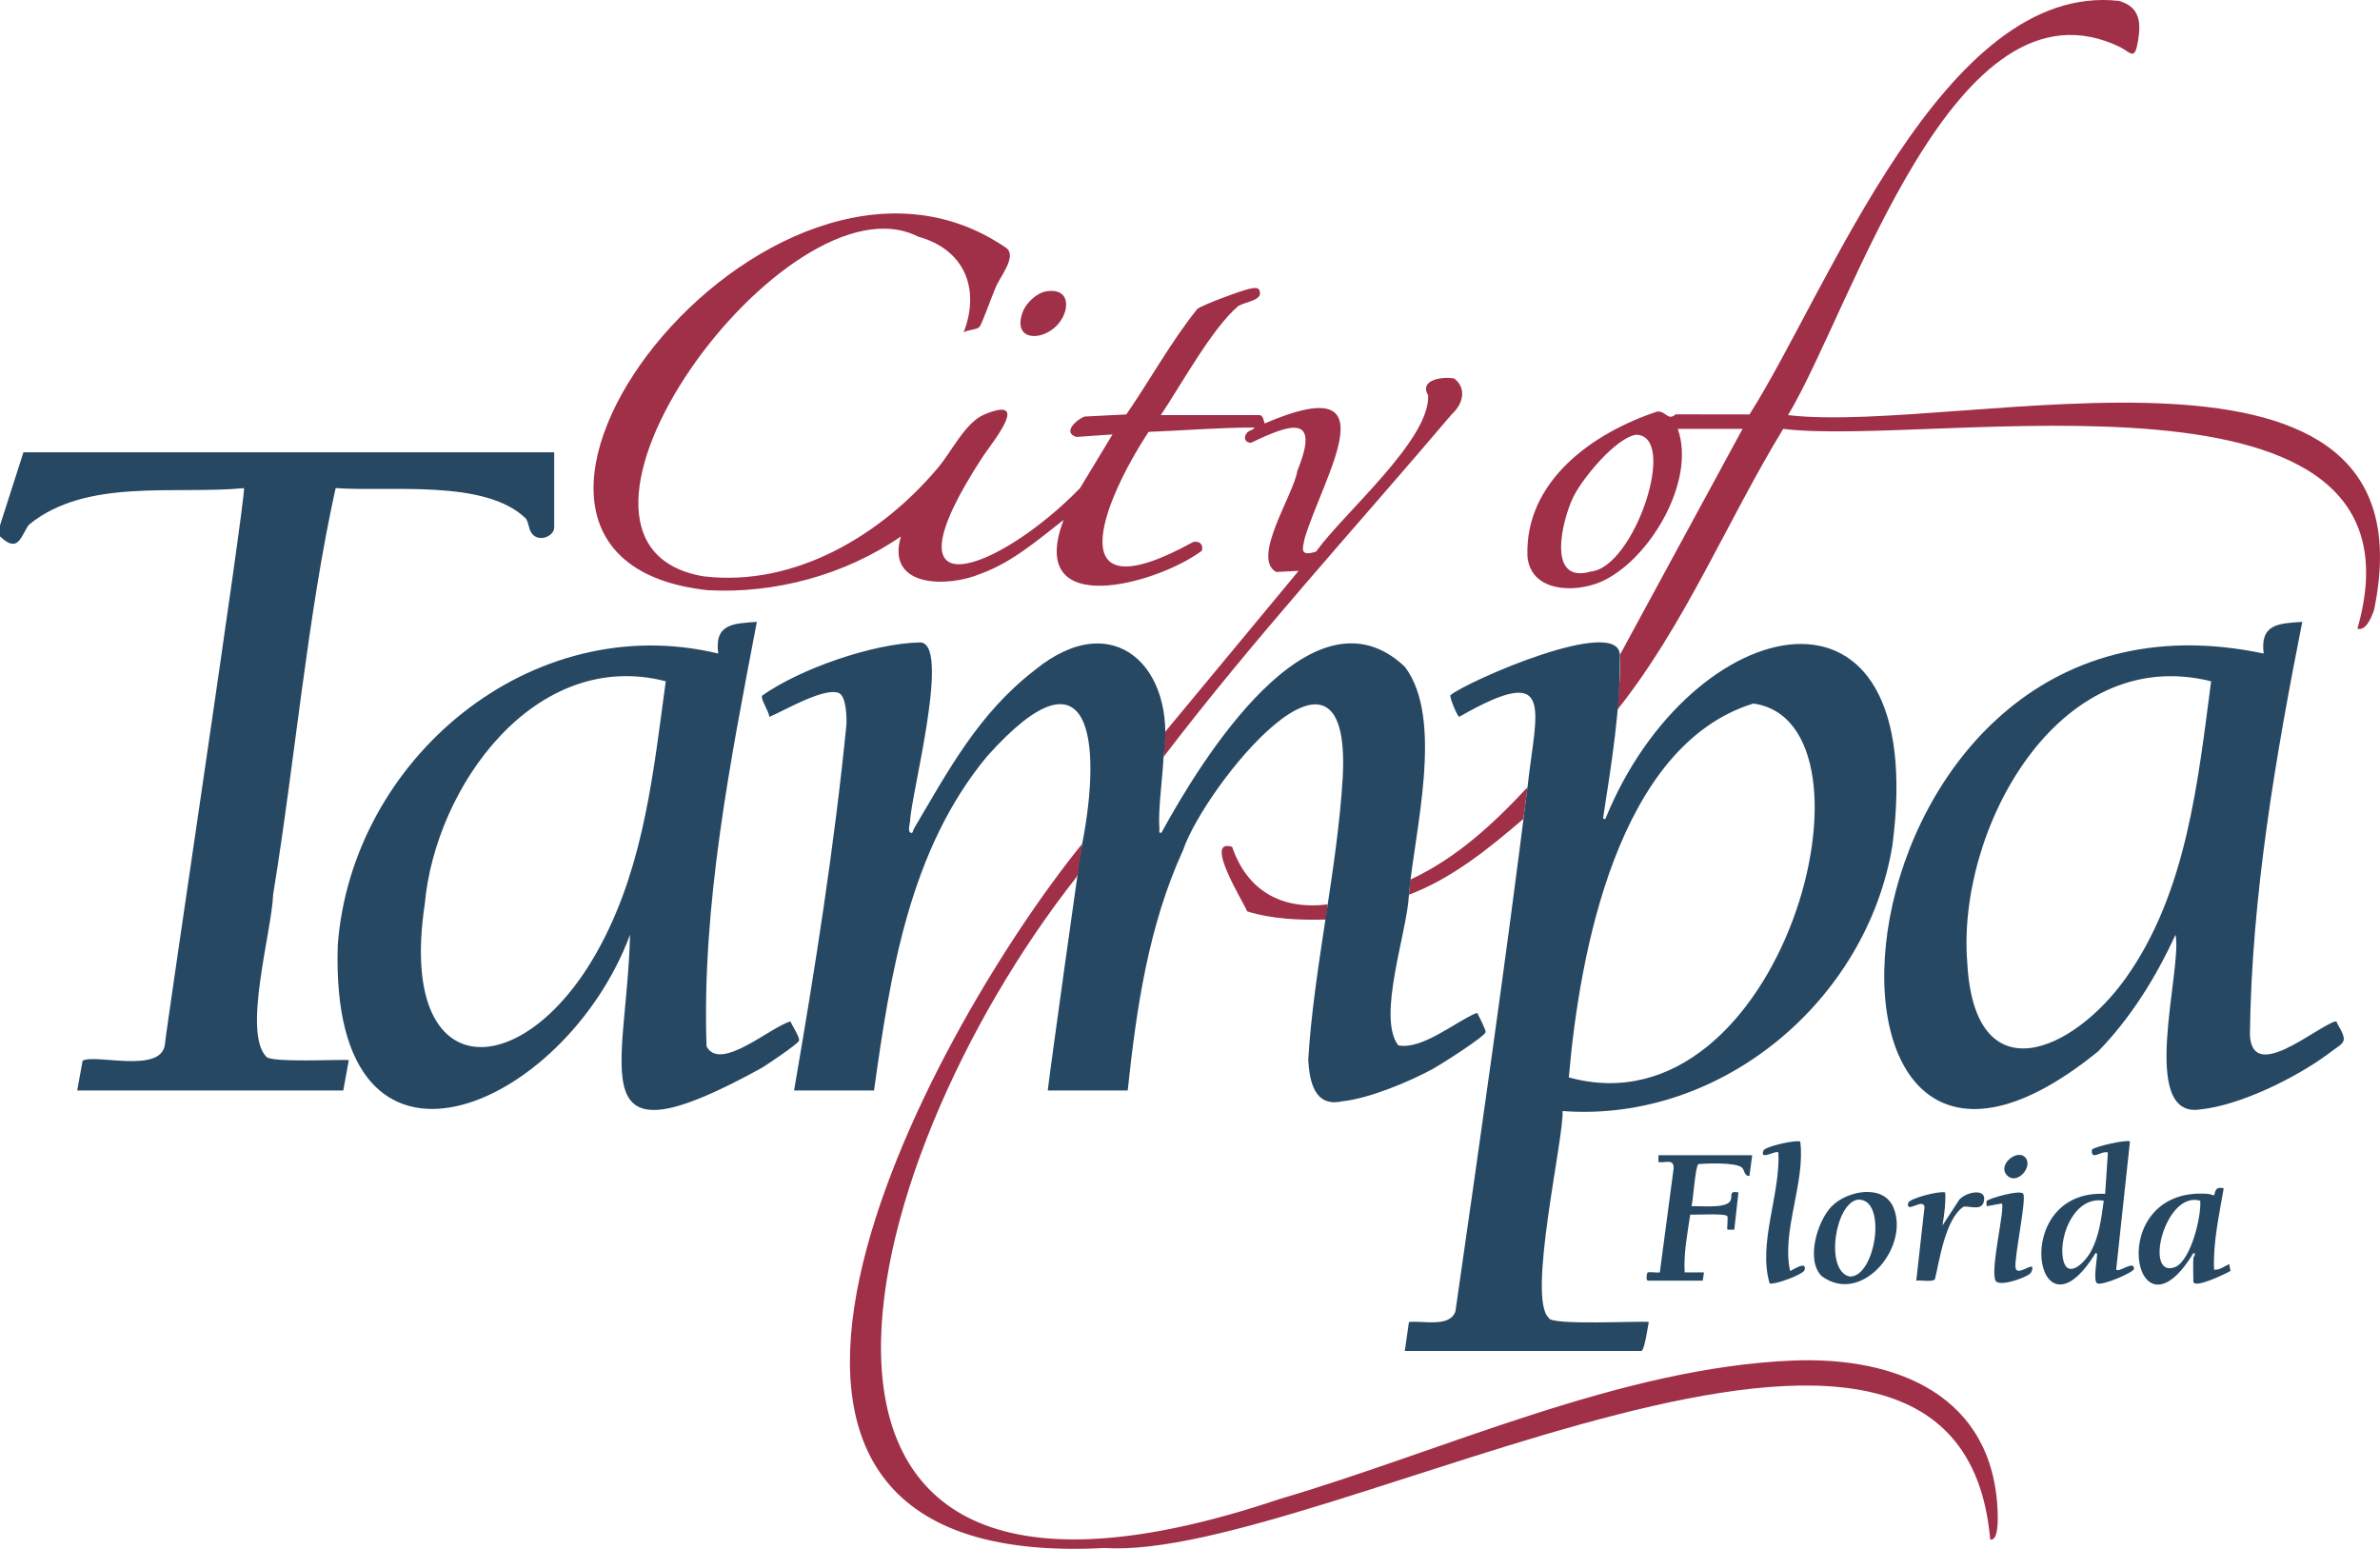 <?xml version="1.0" encoding="UTF-8"?><svg id="b" xmlns="http://www.w3.org/2000/svg" width="649.39" height="422.576" viewBox="0 0 649.39 422.576"><defs><style>.d{fill:#a03048;}.e{fill:#274863;}</style></defs><g id="c"><path class="d" d="M293.779,239.231c-62.387,79.127-97.987,221.369,55.299,169.779,44.767-13.162,93.113-35.88,140.099-37.804,28.241-1.156,54.898,9.468,55.891,41.553.044,1.431.284,7.756-2.031,7.282-8.55-97.73-182.722,6.16-241.577,2.301-127.349,6.877-49.057-139.216-6.177-192.135-.27,2.055-.673,7.521-1.505,9.025Z"/><path class="d" d="M441.985,178.688l33.478-61.671h-17.679c5.124,14.337-7.962,36.228-21.185,41.808-7.1,2.996-18.929,2.697-19.832-7.009-.754-20.574,17.851-33.717,35.369-39.521,2.393-.268,2.903,2.676,5.066.751l20.148.028C498.855,79.299,530.32-5.14,578.158.246c5.648,1.594,6.066,5.712,5.216,10.87-.877,5.323-1.774,3.48-4.729,1.811-45.415-22.2-73.095,70.902-90.769,100.326,47.329,5.637,177.52-31.544,159.882,53.226-.671,1.868-2.162,5.731-4.529,5.066,22.047-77.149-115.797-49.429-156.671-54.529-15.306,25.091-26.759,53.41-45.325,76.714.304-4.007,1.228-11.371.752-15.042ZM446.4,118.611c-5.65.929-14.721,12.026-17.159,17.066-2.92,6.037-7.468,23.822,4.845,20.261,11.833-1.129,23.953-37.171,12.314-37.327Z"/><path class="e" d="M581.165,311.429l-3.763,34.975c.897.869,4.968-2.715,4.855-.182-.039.876-8.736,4.724-10.07,3.888-1.043-.654-.095-5.98-.036-7.271.019-.412.205-1.049-.387-.947-16.293,26.61-23.875-17.418,2.63-16.171l.75-11.284c-1.877-.573-4.682,2.456-4.356-.77.627-.86,9.762-2.85,10.377-2.239ZM574.015,327.602c-7.834-1.356-12.148,9.218-11.185,15.507.929,6.072,5.642,1.862,7.488-1.345,2.458-4.27,3.032-9.365,3.698-14.162Z"/><path class="e" d="M478.096,315.191l-.756,5.639c-1.414.131-1.317-1.621-2.044-2.276-1.596-1.439-9.552-1.167-11.892-.941-.86.604-1.405,9.813-1.859,11.491,2.108-.165,8.688.645,10.335-1.137,1.255-1.422-.589-3.2,2.456-2.625l-1.129,10.156h-1.884c-.147-.727.233-3.404-.039-3.722-.666-.78-8.549-.273-10.097-.396-.771,5.228-1.822,10.453-1.523,15.774h5.266c-.082.277-.262,2.256-.376,2.256h-14.858c-.715,0-.386-1.992-.143-2.21.306-.275,2.656.106,3.336-.049l3.769-28.394c.052-2.695-2.181-1.447-4.144-1.684l.002-1.882h25.579Z"/><path class="e" d="M598.466,343.206c.014-.238.925-1.308.004-1.314-16.263,26.937-24.771-18.243,3.947-16.172.449.018,1.585.482,1.688.379.358-.358.022-2.586,2.635-1.881-1.23,7.338-2.932,14.688-2.63,22.185,1.565.171,2.783-.934,4.132-1.504l.359,1.85c-.946.595-10.134,5.1-10.134,2.85,0-2.09-.121-4.33,0-6.393ZM600.349,327.599c-9.811-2.887-15.626,21.9-6.632,18.004,4.124-2.118,6.931-13.574,6.632-18.004Z"/><path class="e" d="M497.031,348.156c-4.395-4.393-1.137-15.056,2.734-19.012,4.283-4.378,14.402-6.289,16.992.609,4.148,10.774-8.938,26.431-19.725,18.403ZM506.972,327.299c-6.256.818-9.146,19.403-2.334,20.972,7.043.454,10.496-21.29,2.334-20.972Z"/><path class="e" d="M491.21,311.48c1.41,11.213-5.173,24.463-2.773,35.29.256.012,4.819-3.12,3.919-.216-.349,1.125-7.956,4.009-9.498,3.627-3.259-10.954,2.943-24.187,2.385-35.743-.72-.709-5.214,2.341-4.08-.505.471-1.183,9.081-3.048,10.047-2.453Z"/><path class="e" d="M530.76,325.342c.167,3.039-.28,6.036-.75,9.025l4.515-6.95c1.671-2.162,8.01-3.608,6.696.673-.747,2.435-4.457.691-5.559,1.195-4.976,3.48-6.513,14.941-7.72,19.755-.7.818-3.896.171-5.085.373l2.256-20.118c-.396-2.567-5.124,1.981-4.461-1.084.268-1.24,8.533-3.367,10.108-2.868Z"/><path class="d" d="M415.654,223.437c-9.478,8.119-19.461,16.222-31.221,20.682.175-1.28.191-2.775.376-4.136,12.51-5.787,22.699-15.222,31.973-25.195-.339,2.895-.77,5.769-1.128,8.649Z"/><path class="d" d="M361.863,250.888c-7.261.176-14.587-.081-21.566-2.226-.958-2.463-12.065-20.129-4.104-17.613,4.058,11.855,13.319,17.271,26.047,15.703-.165,1.341-.209,2.77-.376,4.136Z"/><path class="e" d="M554.454,345.652c.231.243-.044,1.272-.379,1.685-.949,1.168-8.677,3.934-9.588,2.075-1.527-3.115,2.735-20.038,1.693-21.061l-4.136.751c.061-.434-.147-1.122.054-1.449.368-.599,9.078-3.179,9.936-1.958.981,1.394-2.453,17.252-2.092,20.139.3,2.343,3.946-.779,4.513-.182Z"/><path class="d" d="M317.853,199.747l36.484-44.002-6.126.304c-6.883-3.73,4.827-21.175,5.76-27.555,6.456-15.8-1.996-12.8-12.615-7.686-1.643-.007-2.171-1.426-1.147-2.69.637-.787,1.719-.731,2.093-1.472-9.66-.004-19.238.813-28.903,1.186-12.897,19.61-24.728,50.389,12.193,30.027,1.714-.284,2.752.6,2.368,2.378-12.168,9.137-48.22,19.186-37.75-8.391-6.999,5.449-14.094,11.615-22.567,14.664-8.894,3.813-26.057,3.959-21.822-10.157-15.097,10.443-34.274,15.682-52.68,14.679-82.082-8.87,16.49-138.389,81.552-93.285,2.837,2.433-2.147,8.072-3.173,11.038-.836,1.863-3.535,9.529-4.272,10.395-.703.827-3.312.769-4.31,1.516,4.599-11.982.185-22.674-12.42-26.132-35.693-18.261-110.563,83.94-58.488,92.689,24.872,2.927,48.53-11.3,63.95-29.7,3.697-4.411,7.33-12.065,12.344-14.359,12.818-5.458,3.4,6.28.095,11-29.398,44.726,4.387,31.565,26.275,8.968,0,0,8.863-14.638,8.863-14.638l-9.875.688c-3.877-1.225.013-4.674,2.184-5.56l11.453-.584c6.36-9.218,12.403-20.152,19.369-28.77,1.243-1.072,12.114-5.064,14.09-5.465,1.495-.303,2.968-.709,3.02,1.185.054,1.976-4.244,2.454-5.9,3.454-7.167,6.012-15.807,21.846-21.174,29.786h26.895c1.259,0,1.245,2.335,1.501,2.253,34.788-14.944,16.347,13.586,10.907,31.211-.703,3.248-1.412,5.115,3.042,3.792,7.633-10.608,31.197-30.577,30.601-42.676-2.631-4.371,4.392-5.196,7.171-4.538,3.528,2.824,2.229,7.071-.757,9.762-26.237,30.944-53.951,61.124-78.607,93.456.099-2.274.426-4.335.376-6.769Z"/><path class="d" d="M285.403,79.505c6.953-1.179,6.575,5.598,2.936,9.324-4.304,4.408-12.126,4.102-9.308-3.665.88-2.427,3.761-5.217,6.372-5.66Z"/><path class="e" d="M295.284,230.206c5.294-27.096,2.916-56.123-25.947-23.868-21.165,25.491-26.404,59.329-30.853,91.18h-21.817c5.699-33.057,10.974-66.46,14.29-99.842.087-2.001-.019-7.938-2.23-8.666-4.177-1.375-14.725,4.874-18.826,6.601.047-1.334-2.546-5.021-1.923-5.836,10.356-7.333,30.133-14.174,42.745-14.487,9.187-.918-2.298,42.024-2.397,48.773-.105.728-.67,2.801.131,3.134.694.288.626-.609.856-.998,9.523-16.149,17.703-31.531,33.008-43.355,21.654-17.687,38.801-.552,35.154,23.676-.258,5.902-1.533,14.261-1.127,19.747.041.559-.294,1.088.559.931,10.645-19.522,41.032-69.198,66.389-45.304,10.891,14.294,2.559,45.245,1.137,62.229-.454,10.155-8.81,33.383-2.917,41.081,6.405,1.334,15.638-6.427,21.181-8.748.698-.09.449.145.644.48.392.676,2.079,4.124,2.028,4.611-.13,1.236-12.396,8.981-14.289,10.021-6.425,3.53-17.695,8.219-24.937,8.915-7.531,1.675-8.871-5.562-9.184-11.407,1.523-24.994,7.951-51.9,9.414-77.109,2.449-47.173-37.644,2.578-43.576,19.988-9.465,20.735-12.7,43.066-15.101,65.566h-21.817c.725-6.235,8.615-62.849,9.404-67.311Z"/><path class="e" d="M552.479,315.665c2.582,2.447-2.269,8.122-5.016,4.826-2.308-2.77,2.791-6.934,5.016-4.826Z"/><path class="e" d="M628.181,169.665c-7.29,36.83-13.846,75.042-14.287,112.617.563,13.171,17.27-1.497,23.15-3.572.698-.091.449.145.644.479,3.29,5.612,1.956,4.929-2.615,8.482-8.717,6.415-23.833,13.891-34.64,15.008-17.26,2.805-4.796-38.795-6.85-47.651-5.242,11.47-12.215,22.717-21.06,31.783-90.056,73.346-76.696-134.276,45.127-108.5-1.051-8.105,4.143-8.227,10.532-8.645ZM603.311,185.878c-42.049-10.509-69.495,40.826-66.529,76.851,1.963,36.143,28.853,24.488,43.4,3.911,16.453-23.272,19.514-53.222,23.129-80.762Z"/><path class="e" d="M441.985,178.688c.256,14.239-2.314,29.808-4.476,43.851-.039.564-.309,1.045.521.895,23.174-57.082,88.717-72.5,78.317,7.22-6.965,42.43-46.822,75.739-89.998,72.477.437,7.164-9.791,51.242-3.742,56.437.282,2.165,25.906.74,27.277,1.124-.284,1.138-1.152,7.897-2.069,7.897h-64.511l1.132-7.894c3.669-.473,11.143,1.626,12.685-2.924,6.838-47.613,13.699-95.247,19.661-142.983,2.308-21.223,7.987-34.438-18.627-19.219-.5-.039-2.718-5.358-2.389-5.916,4.874-3.943,45.823-21.789,46.219-10.965ZM478.403,191.949c-37.058,11.431-47.441,68.248-50.344,102.002,58.283,16.096,87.971-96.766,50.344-102.002Z"/><path class="e" d="M0,143.34l6.395-19.93h144.821v20.494c0,2.577-4.74,4.371-6.413,1.146-.592-1.142-.564-2.403-1.316-3.573-11.166-10.874-37.27-7.218-51.909-8.311-7.714,34.767-11.086,74.411-17.046,110.817-.351,10.1-8.371,37.548-1.906,44.292,1.041,1.764,20.676.69,22.543.968l-1.505,8.273H21.065l1.479-8.111c3.315-1.957,21.197,3.594,22.429-4.276.135-3.054,22.032-148.864,21.609-151.945-19.007,1.801-43.028-2.821-58.682,9.965-2.238,3.034-2.82,8.049-7.899,3.198v-3.008Z"/><path class="e" d="M206.508,169.665c-7.223,37.893-15.04,77.184-13.725,115.814,3.699,7.126,17.577-5.408,22.905-6.794.391,1.045,2.691,4.516,2.315,5.285-.49,1.003-8.494,6.36-10.021,7.31-50.499,27.894-37.003,1.18-36.075-36.253-17.688,47.617-82.149,76.222-79.748,2.819,3.843-50.863,52.829-91.815,103.815-79.536-1.116-8.178,4.173-8.189,10.533-8.645ZM181.652,185.868c-35.723-9.174-62.871,28.777-65.747,60.743-7.671,50.961,28.077,49.433,48.296,10.676,11.602-22.012,14.156-47.091,17.451-71.419Z"/></g></svg>